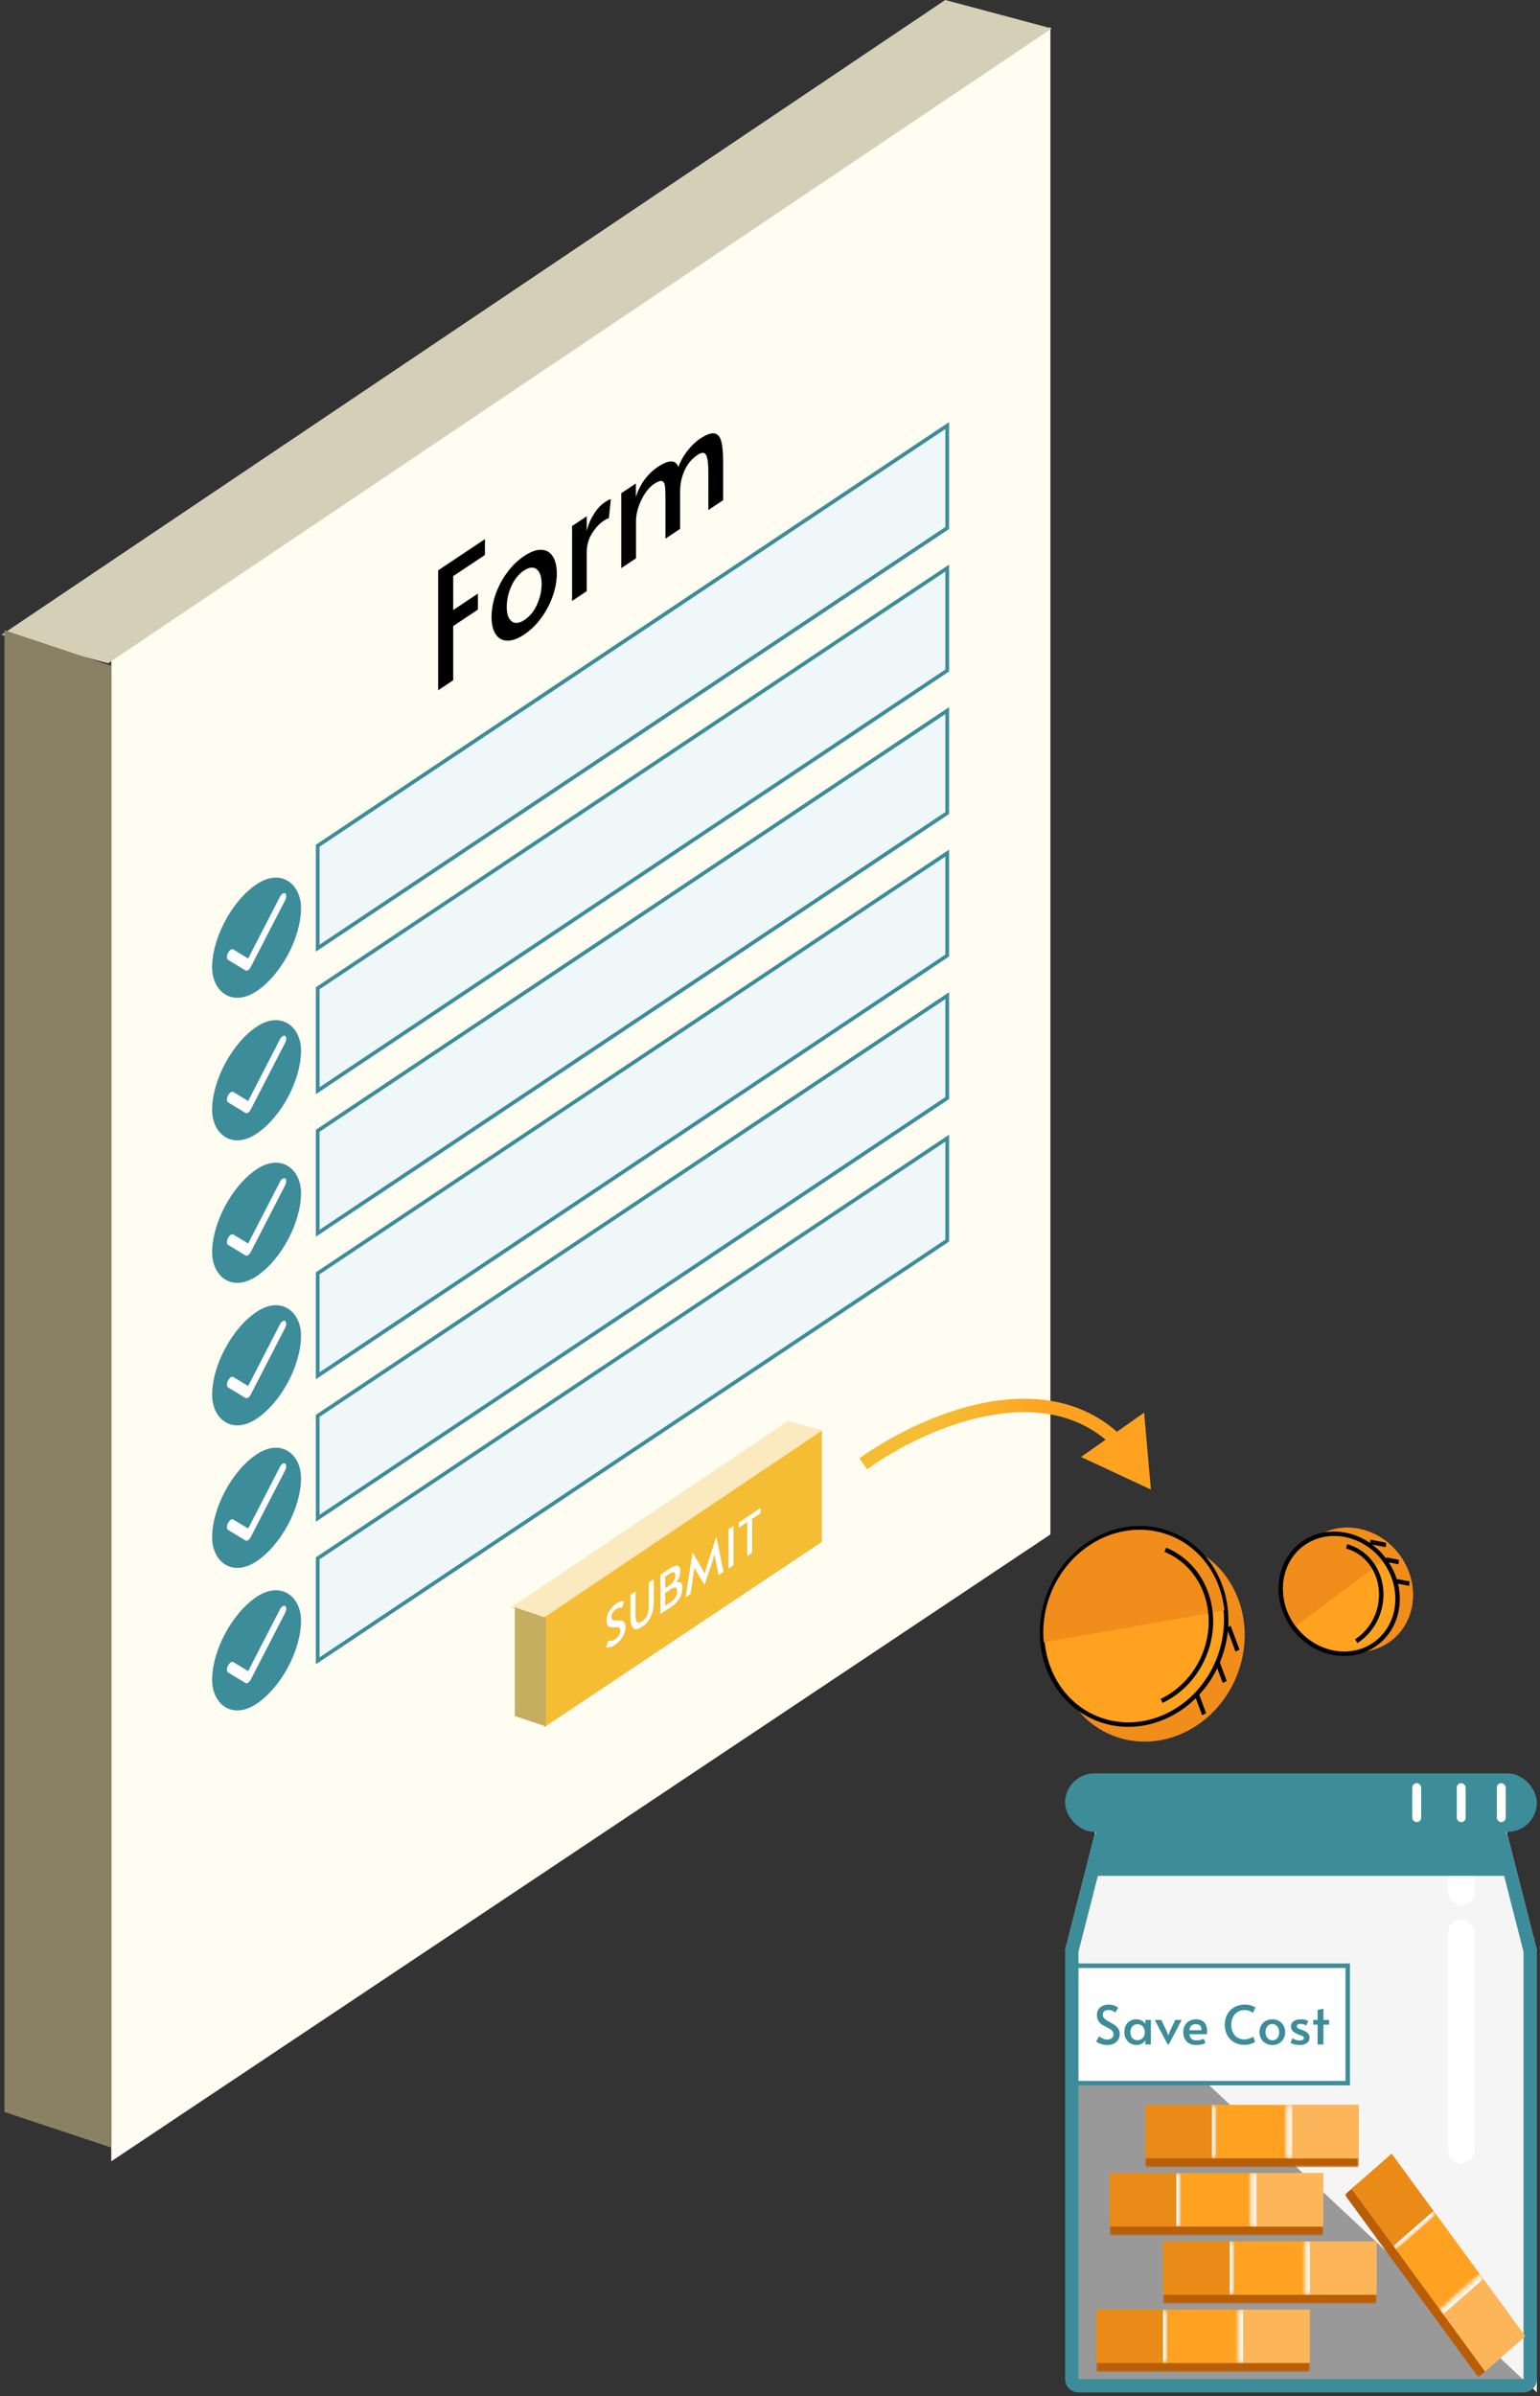 <svg width="346" height="538" viewBox="0 0 346 538" fill="none" xmlns="http://www.w3.org/2000/svg">
<rect x="0" y="0" width="346" height="538" fill="#333333" stroke="none"/>
<g clip-path="url(#clip0_15_691)">
<rect width="253.606" height="338.455" transform="matrix(0.832 -0.555 0 1 25 146.814)" fill="#FFFCF1"/>
<path d="M139.575 110.747L142.868 108.552V111.593C143.315 110.147 143.965 108.846 144.819 107.691C145.692 106.522 146.688 105.565 147.806 104.82C150.306 103.178 151.84 103.193 152.409 104.865C152.856 103.614 153.527 102.41 154.421 101.252C155.315 100.094 156.26 99.183 157.256 98.52C158.719 97.544 159.827 97.148 160.579 97.33C161.331 97.488 161.829 98.109 162.073 99.192C162.337 100.237 162.469 101.798 162.469 103.874V112.301L159.146 114.516V106.053C159.146 104.074 158.973 102.773 158.628 102.148C158.303 101.51 157.663 101.509 156.707 102.146C155.427 103 154.452 104.175 153.781 105.673C153.131 107.132 152.805 108.704 152.805 110.39V118.743L149.513 120.938V111.888C149.513 110.594 149.472 109.656 149.391 109.075C149.31 108.494 149.086 108.143 148.721 108.02C148.355 107.898 147.765 108.108 146.952 108.649C146.241 109.124 145.57 109.827 144.94 110.76C144.331 111.68 143.833 112.708 143.447 113.844C143.081 114.943 142.898 115.993 142.898 116.995V125.348L139.575 127.563V110.747Z" fill="black"/>
<path d="M128.528 118.111L131.821 115.916V119.214C132.146 117.873 132.674 116.617 133.406 115.446C134.137 114.274 134.971 113.376 135.906 112.753C136.556 112.32 137.003 112.095 137.247 112.079L136.79 116.377C136.607 116.353 136.21 116.544 135.601 116.95C134.646 117.587 133.772 118.536 132.979 119.797C132.207 121.044 131.821 122.474 131.821 124.086V132.733L128.528 134.928V118.111Z" fill="black"/>
<path d="M117.787 142.455C116.344 143.417 115.064 143.879 113.946 143.843C112.829 143.806 111.965 143.32 111.355 142.383C110.746 141.446 110.441 140.159 110.441 138.523C110.441 136.911 110.735 135.237 111.325 133.5C111.934 131.75 112.798 130.112 113.916 128.585C115.034 127.059 116.324 125.807 117.787 124.832C119.251 123.856 120.531 123.394 121.628 123.444C122.746 123.48 123.6 123.974 124.189 124.924C124.799 125.861 125.104 127.135 125.104 128.747C125.104 130.384 124.799 132.077 124.189 133.827C123.579 135.577 122.716 137.215 121.598 138.742C120.501 140.255 119.23 141.493 117.787 142.455ZM117.879 139.17C119.058 138.384 119.982 137.242 120.653 135.745C121.344 134.234 121.689 132.685 121.689 131.097C121.689 129.509 121.324 128.422 120.592 127.835C119.86 127.224 118.895 127.318 117.696 128.117C116.538 128.889 115.603 130.05 114.891 131.599C114.2 133.134 113.855 134.708 113.855 136.32C113.855 137.883 114.231 138.951 114.983 139.525C115.735 140.074 116.7 139.955 117.879 139.17Z" fill="black"/>
<path d="M98.438 128.06L108.955 121.048V124.602L101.821 129.358V136.978L107.369 133.28V136.87L101.821 140.569V152.733L98.438 154.988V128.06Z" fill="black"/>
<g clip-path="url(#clip1_15_691)">
<rect width="24" height="24" rx="12" transform="matrix(0.832 -0.555 0 1 47.664 205.203)" fill="#3D8C99"/>
<path d="M55.755 217.809C55.538 217.955 55.329 217.984 55.173 217.89L51.243 215.51C51.165 215.462 51.103 215.384 51.059 215.281C51.016 215.178 50.994 215.051 50.992 214.909C50.99 214.621 51.075 214.284 51.229 213.974C51.384 213.664 51.595 213.405 51.816 213.254C52.037 213.103 52.25 213.073 52.408 213.17L55.758 215.197L62.889 201.364C63.047 201.056 63.26 200.802 63.481 200.658C63.703 200.515 63.914 200.493 64.068 200.597C64.223 200.702 64.308 200.925 64.305 201.217C64.302 201.509 64.212 201.846 64.053 202.154L56.337 217.114C56.181 217.416 55.972 217.666 55.755 217.809Z" fill="white"/>
</g>
<rect x="0.416" y="0.223" width="170" height="23" transform="matrix(0.832 -0.555 0 1 71.031 189.903)" fill="#EFF7F8" stroke="#3D8C99"/>
<g clip-path="url(#clip2_15_691)">
<rect width="24" height="24" rx="12" transform="matrix(0.832 -0.555 0 1 47.664 237.203)" fill="#3D8C99"/>
<path d="M55.755 249.809C55.538 249.955 55.329 249.984 55.173 249.89L51.243 247.51C51.165 247.462 51.103 247.384 51.059 247.281C51.016 247.178 50.994 247.051 50.992 246.909C50.99 246.621 51.075 246.284 51.229 245.974C51.384 245.664 51.595 245.405 51.816 245.254C52.037 245.103 52.25 245.073 52.408 245.17L55.758 247.197L62.889 233.364C63.047 233.056 63.26 232.802 63.481 232.658C63.703 232.515 63.914 232.493 64.068 232.597C64.223 232.702 64.308 232.925 64.305 233.217C64.302 233.509 64.212 233.846 64.053 234.154L56.337 249.114C56.181 249.416 55.972 249.666 55.755 249.809Z" fill="white"/>
</g>
<rect x="0.416" y="0.223" width="170" height="23" transform="matrix(0.832 -0.555 0 1 71.031 221.903)" fill="#EFF7F8" stroke="#3D8C99"/>
<g clip-path="url(#clip3_15_691)">
<rect width="24" height="24" rx="12" transform="matrix(0.832 -0.555 0 1 47.664 269.203)" fill="#3D8C99"/>
<path d="M55.755 281.809C55.538 281.955 55.329 281.984 55.173 281.89L51.243 279.51C51.165 279.462 51.103 279.384 51.059 279.281C51.016 279.178 50.994 279.051 50.992 278.909C50.99 278.621 51.075 278.284 51.229 277.974C51.384 277.664 51.595 277.405 51.816 277.254C52.037 277.103 52.25 277.073 52.408 277.17L55.758 279.197L62.889 265.364C63.047 265.056 63.26 264.802 63.481 264.658C63.703 264.515 63.914 264.493 64.068 264.597C64.223 264.702 64.308 264.925 64.305 265.217C64.302 265.509 64.212 265.846 64.053 266.154L56.337 281.114C56.181 281.416 55.972 281.666 55.755 281.809Z" fill="white"/>
</g>
<rect x="0.416" y="0.223" width="170" height="23" transform="matrix(0.832 -0.555 0 1 71.031 253.903)" fill="#EFF7F8" stroke="#3D8C99"/>
<g clip-path="url(#clip4_15_691)">
<rect width="24" height="24" rx="12" transform="matrix(0.832 -0.555 0 1 47.664 301.203)" fill="#3D8C99"/>
<path d="M55.755 313.809C55.538 313.955 55.329 313.984 55.173 313.89L51.243 311.51C51.165 311.462 51.103 311.384 51.059 311.281C51.016 311.178 50.994 311.051 50.992 310.909C50.99 310.621 51.075 310.284 51.229 309.974C51.384 309.664 51.595 309.405 51.816 309.254C52.037 309.103 52.25 309.073 52.408 309.17L55.758 311.197L62.889 297.364C63.047 297.056 63.26 296.802 63.481 296.658C63.703 296.515 63.914 296.493 64.068 296.597C64.223 296.702 64.308 296.925 64.305 297.217C64.302 297.509 64.212 297.846 64.053 298.154L56.337 313.114C56.181 313.416 55.972 313.666 55.755 313.809Z" fill="white"/>
</g>
<rect x="0.416" y="0.223" width="170" height="23" transform="matrix(0.832 -0.555 0 1 71.031 285.903)" fill="#EFF7F8" stroke="#3D8C99"/>
<g clip-path="url(#clip5_15_691)">
<rect width="24" height="24" rx="12" transform="matrix(0.832 -0.555 0 1 47.664 333.203)" fill="#3D8C99"/>
<path d="M55.755 345.809C55.538 345.955 55.329 345.984 55.173 345.89L51.243 343.51C51.165 343.462 51.103 343.384 51.059 343.281C51.016 343.178 50.994 343.051 50.992 342.909C50.99 342.621 51.075 342.284 51.229 341.974C51.384 341.664 51.595 341.405 51.816 341.254C52.037 341.103 52.25 341.073 52.408 341.17L55.758 343.197L62.889 329.364C63.047 329.056 63.26 328.802 63.481 328.658C63.703 328.515 63.914 328.493 64.068 328.597C64.223 328.702 64.308 328.925 64.305 329.217C64.302 329.509 64.212 329.846 64.053 330.154L56.337 345.114C56.181 345.416 55.972 345.666 55.755 345.809Z" fill="white"/>
</g>
<rect x="0.416" y="0.223" width="170" height="23" transform="matrix(0.832 -0.555 0 1 71.031 317.903)" fill="#EFF7F8" stroke="#3D8C99"/>
<g clip-path="url(#clip6_15_691)">
<rect width="24" height="24" rx="12" transform="matrix(0.832 -0.555 0 1 47.664 365.203)" fill="#3D8C99"/>
<path d="M55.755 377.809C55.538 377.955 55.329 377.984 55.173 377.89L51.243 375.51C51.165 375.462 51.103 375.384 51.059 375.281C51.016 375.178 50.994 375.051 50.992 374.909C50.99 374.621 51.075 374.284 51.229 373.974C51.384 373.664 51.595 373.405 51.816 373.254C52.037 373.103 52.25 373.073 52.408 373.17L55.758 375.197L62.889 361.364C63.047 361.056 63.26 360.802 63.481 360.658C63.703 360.515 63.914 360.493 64.068 360.597C64.223 360.702 64.308 360.925 64.305 361.217C64.302 361.509 64.212 361.846 64.053 362.154L56.337 377.114C56.181 377.416 55.972 377.666 55.755 377.809Z" fill="white"/>
</g>
<rect x="0.416" y="0.223" width="170" height="23" transform="matrix(0.832 -0.555 0 1 71.031 349.903)" fill="#EFF7F8" stroke="#3D8C99"/>
<rect width="75" height="25" transform="matrix(0.832 -0.555 0 1 122.251 362.812)" fill="#F5BD33"/>
<path d="M138.193 369.304C137.793 369.571 137.397 369.751 137.005 369.844C136.612 369.938 136.329 369.939 136.156 369.846L136.685 368.353C136.825 368.412 137.041 368.428 137.334 368.401C137.634 368.361 137.92 368.25 138.193 368.068C138.545 367.833 138.832 367.542 139.051 367.196C139.278 366.845 139.391 366.493 139.391 366.141C139.391 365.869 139.331 365.673 139.211 365.553C139.091 365.433 138.945 365.367 138.772 365.354C138.599 365.334 138.352 365.334 138.033 365.355C137.654 365.384 137.394 365.389 137.254 365.37C136.608 365.28 136.286 364.776 136.286 363.856C136.286 363.096 136.495 362.376 136.915 361.696C137.334 361.009 137.863 360.452 138.502 360.026C139.188 359.569 139.77 359.417 140.25 359.569L139.72 361.014C139.594 360.938 139.414 360.922 139.181 360.965C138.955 360.996 138.712 361.098 138.452 361.271C138.119 361.493 137.857 361.76 137.663 362.073C137.477 362.373 137.384 362.699 137.384 363.051C137.384 363.299 137.444 363.483 137.564 363.604C137.683 363.716 137.833 363.784 138.013 363.808C138.199 363.828 138.449 363.837 138.762 363.837C139.061 363.837 139.291 363.844 139.451 363.858C139.61 363.863 139.76 363.899 139.9 363.966C140.093 364.045 140.25 364.189 140.369 364.397C140.489 364.605 140.549 364.881 140.549 365.225C140.549 365.761 140.446 366.286 140.24 366.8C140.04 367.309 139.76 367.779 139.401 368.211C139.048 368.638 138.645 369.003 138.193 369.304ZM144.277 365.248C143.359 365.86 142.693 365.972 142.28 365.583C141.868 365.194 141.661 364.368 141.661 363.104V358.052L142.78 357.306V362.382C142.78 363.318 142.896 363.913 143.129 364.165C143.362 364.41 143.745 364.355 144.277 364C144.81 363.645 145.189 363.196 145.415 362.653C145.648 362.098 145.765 361.344 145.765 360.392V355.316L146.893 354.564V359.616C146.893 360.872 146.674 361.982 146.234 362.947C145.802 363.9 145.149 364.667 144.277 365.248ZM148.362 353.585L150.229 352.34C151.281 351.639 151.98 351.385 152.326 351.578C152.672 351.771 152.845 352.168 152.845 352.768C152.845 353.168 152.772 353.597 152.625 354.054C152.479 354.504 152.246 354.923 151.926 355.312C152.399 355.141 152.745 355.163 152.965 355.376C153.191 355.585 153.304 355.934 153.304 356.422C153.304 356.934 153.238 357.426 153.105 357.899C152.972 358.372 152.695 358.876 152.276 359.411C151.857 359.947 151.251 360.479 150.459 361.007L148.362 362.405V353.585ZM150.409 355.964C150.881 355.649 151.218 355.289 151.417 354.884C151.617 354.471 151.717 354.052 151.717 353.628C151.717 352.868 151.264 352.79 150.359 353.393L149.46 353.993V356.597L150.409 355.964ZM150.609 359.779C151.214 359.375 151.62 358.961 151.827 358.535C152.04 358.097 152.146 357.654 152.146 357.206C152.146 356.782 152.026 356.534 151.787 356.462C151.547 356.389 151.184 356.515 150.698 356.839L149.46 357.665V360.545L150.609 359.779ZM156.499 352.864L156.04 351.922L155.83 353.31L155.151 357.879L154.043 358.617L155.561 348.786L155.68 348.706L157.697 352.125L158.296 353.322L158.896 351.326L160.872 345.244L160.982 345.171L162.56 352.939L161.462 353.672L160.723 350.048L160.503 348.947L160.104 350.461L158.326 355.762L158.266 355.802L156.499 352.864ZM163.673 343.377L164.792 342.632V351.452L163.673 352.197V343.377ZM167.876 341.751L165.999 343.002V341.826L170.882 338.572V339.748L168.985 341.012V348.656L167.876 349.395V341.751Z" fill="white"/>
<rect width="8.015" height="75.133" transform="matrix(0.966 0.258 -0.83 0.558 177.035 319.067)" fill="#FBEAC0"/>
<rect width="7.379" height="24.411" transform="matrix(0.949 0.316 0 1 115.664 360.891)" fill="#C6AE61"/>
</g>
<rect width="24.777" height="255.434" transform="matrix(0.966 0.258 -0.83 0.558 212.365 0)" fill="#D6CFB8"/>
<rect width="25.298" height="332.688" transform="matrix(0.949 0.316 0 1 1 141.503)" fill="#8A8165"/>
<ellipse cx="258.463" cy="368.491" rx="20.906" ry="22.806" transform="rotate(22.215 258.463 368.491)" fill="#F18D1B"/>
<path d="M263.235 344.52C273.631 348.766 278.366 361.442 273.692 372.886C269.019 384.329 256.763 390.066 246.367 385.821C235.972 381.575 231.237 368.899 235.91 357.456C240.584 346.012 252.838 340.274 263.235 344.52Z" fill="#FFA220" stroke="black"/>
<path d="M275.093 361.596C274.814 358.784 274.012 356.092 272.734 353.674C271.456 351.256 269.727 349.158 267.645 347.502C265.563 345.845 263.17 344.662 260.601 344.02C258.032 343.377 255.338 343.288 252.674 343.757C250.009 344.227 247.425 345.245 245.07 346.755C242.715 348.265 240.635 350.236 238.948 352.556C237.262 354.877 236.002 357.5 235.24 360.278C234.478 363.056 234.23 365.933 234.51 368.745L254.801 365.17L275.093 361.596Z" fill="#F18D1B"/>
<path d="M260.984 381.889C264.172 380.384 266.926 377.932 268.897 374.843C270.869 371.755 271.969 368.168 272.059 364.537C272.15 360.906 271.226 357.394 269.404 354.444C267.583 351.495 264.946 349.241 261.827 347.967" stroke="black"/>
<line y1="-0.5" x2="5.729" y2="-0.5" transform="matrix(0.347 0.938 -0.904 0.427 275.596 365.451)" stroke="black"/>
<line y1="-0.5" x2="4.583" y2="-0.5" transform="matrix(0.347 0.938 -0.904 0.427 273.119 373.564)" stroke="black"/>
<line y1="-0.5" x2="4.583" y2="-0.5" transform="matrix(0.347 0.938 -0.904 0.427 268.492 380.798)" stroke="black"/>
<ellipse cx="303.862" cy="356.94" rx="13.185" ry="14.384" transform="rotate(-36.733 303.862 356.94)" fill="#F18D1B"/>
<path d="M292.573 346.711C298.155 342.545 306.432 344.072 311.043 350.251C315.654 356.43 314.763 364.8 309.181 368.966C303.598 373.132 295.321 371.604 290.71 365.425C286.099 359.246 286.99 350.877 292.573 346.711Z" fill="#FFA220" stroke="black"/>
<path d="M310.653 350.543C309.608 349.142 308.32 347.944 306.863 347.016C305.406 346.089 303.808 345.451 302.161 345.138C300.515 344.825 298.851 344.844 297.264 345.193C295.678 345.542 294.201 346.215 292.917 347.173C291.633 348.131 290.568 349.356 289.782 350.777C288.996 352.198 288.504 353.788 288.335 355.456C288.167 357.124 288.324 358.837 288.798 360.497C289.273 362.158 290.055 363.733 291.1 365.134L300.876 357.838L310.653 350.543Z" fill="#F18D1B"/>
<path d="M304.715 368.489C306.591 367.294 308.119 365.542 309.108 363.453C310.097 361.365 310.502 359.033 310.27 356.754C310.039 354.475 309.183 352.351 307.81 350.649C306.436 348.948 304.608 347.746 302.555 347.197" stroke="black"/>
<line y1="-0.5" x2="3.614" y2="-0.5" transform="matrix(0.982 0.187 -0.101 0.995 307.793 346.694)" stroke="black"/>
<line y1="-0.5" x2="2.891" y2="-0.5" transform="matrix(0.982 0.187 -0.101 0.995 311.371 350.672)" stroke="black"/>
<line y1="-0.5" x2="2.891" y2="-0.5" transform="matrix(0.982 0.187 -0.101 0.995 313.774 355.525)" stroke="black"/>
<path d="M246.368 410.21H338.234L345.301 437.861V537.17L239.301 437.861L246.368 410.21Z" fill="#EAEAEA"/>
<path d="M248.698 411.71H335.905C336.59 411.71 337.188 412.175 337.358 412.839L343.754 437.867C343.785 437.988 343.801 438.113 343.801 438.238V534.171C343.801 534.999 343.129 535.671 342.301 535.671H242.301C241.473 535.671 240.801 534.999 240.801 534.171V438.238C240.801 438.113 240.817 437.988 240.848 437.867L247.244 412.839C247.414 412.175 248.012 411.71 248.698 411.71Z" fill="white" fill-opacity="0.5" stroke="#3D8C99" stroke-width="3"/>
<mask id="path-44-outside-1_15_691" maskUnits="userSpaceOnUse" x="257.301" y="472.596" width="48" height="14" fill="black">
<rect fill="white" x="257.301" y="472.596" width="48" height="14"/>
<path d="M257.301 472.596H305.301V484.596H257.301V472.596Z"/>
</mask>
<path d="M305.301 484.596V482.596H257.301V484.596V486.596H305.301V484.596Z" fill="#B95E06" mask="url(#path-44-outside-1_15_691)"/>
<mask id="path-46-inside-2_15_691" fill="white">
<path d="M257.301 472.596H273.301V484.596H257.301V472.596Z"/>
</mask>
<path d="M257.301 472.596H273.301V484.596H257.301V472.596Z" fill="#EA8B17"/>
<path d="M273.301 472.596H272.301V484.596H273.301H274.301V472.596H273.301Z" fill="white" mask="url(#path-46-inside-2_15_691)"/>
<rect x="273.301" y="472.596" width="16" height="12" fill="#FFA221"/>
<mask id="path-49-inside-3_15_691" fill="white">
<path d="M289.301 472.596H305.301V484.596H289.301V472.596Z"/>
</mask>
<path d="M289.301 472.596H305.301V484.596H289.301V472.596Z" fill="#FCB659"/>
<path d="M289.301 484.596H290.301V472.596H289.301H288.301V484.596H289.301Z" fill="white" mask="url(#path-49-inside-3_15_691)"/>
<mask id="path-51-inside-4_15_691" fill="white">
<path d="M289.301 472.596H305.301V484.596H289.301V472.596Z"/>
</mask>
<path d="M289.301 472.596H305.301V484.596H289.301V472.596Z" fill="#FCB659"/>
<path d="M289.301 484.596H290.301V472.596H289.301H288.301V484.596H289.301Z" fill="white" mask="url(#path-51-inside-4_15_691)"/>
<rect x="239.301" y="398.17" width="106" height="13.134" rx="6.567" fill="#3D8C99"/>
<mask id="path-54-outside-5_15_691" maskUnits="userSpaceOnUse" x="249.301" y="487.918" width="48" height="14" fill="black">
<rect fill="white" x="249.301" y="487.918" width="48" height="14"/>
<path d="M249.301 487.918H297.301V499.918H249.301V487.918Z"/>
</mask>
<path d="M297.301 499.918V497.918H249.301V499.918V501.918H297.301V499.918Z" fill="#B95E06" mask="url(#path-54-outside-5_15_691)"/>
<mask id="path-56-inside-6_15_691" fill="white">
<path d="M249.301 487.918H265.301V499.918H249.301V487.918Z"/>
</mask>
<path d="M249.301 487.918H265.301V499.918H249.301V487.918Z" fill="#EA8B17"/>
<path d="M265.301 487.918H264.301V499.918H265.301H266.301V487.918H265.301Z" fill="white" mask="url(#path-56-inside-6_15_691)"/>
<rect x="265.301" y="487.918" width="16" height="12" fill="#FFA221"/>
<mask id="path-59-inside-7_15_691" fill="white">
<path d="M281.301 487.918H297.301V499.918H281.301V487.918Z"/>
</mask>
<path d="M281.301 487.918H297.301V499.918H281.301V487.918Z" fill="#FCB659"/>
<path d="M281.301 499.918H282.301V487.918H281.301H280.301V499.918H281.301Z" fill="white" mask="url(#path-59-inside-7_15_691)"/>
<mask id="path-61-inside-8_15_691" fill="white">
<path d="M281.301 487.918H297.301V499.918H281.301V487.918Z"/>
</mask>
<path d="M281.301 487.918H297.301V499.918H281.301V487.918Z" fill="#FCB659"/>
<path d="M281.301 499.918H282.301V487.918H281.301H280.301V499.918H281.301Z" fill="white" mask="url(#path-61-inside-8_15_691)"/>
<mask id="path-63-outside-9_15_691" maskUnits="userSpaceOnUse" x="302.14" y="483.54" width="40.657" height="50.379" fill="black">
<rect fill="white" x="302.14" y="483.54" width="40.657" height="50.379"/>
<path d="M312.664 483.54L342.685 524.533L333.664 532.447L303.644 491.454L312.664 483.54Z"/>
</mask>
<path d="M333.664 532.447L335.168 531.128L305.147 490.135L303.644 491.454L302.14 492.773L332.161 533.766L333.664 532.447Z" fill="#B95E06" mask="url(#path-63-outside-9_15_691)"/>
<mask id="path-65-inside-10_15_691" fill="white">
<path d="M312.664 483.54L322.671 497.205L313.65 505.118L303.644 491.454L312.664 483.54Z"/>
</mask>
<path d="M312.664 483.54L322.671 497.205L313.65 505.118L303.644 491.454L312.664 483.54Z" fill="#EA8B17"/>
<path d="M322.671 497.205L322.08 496.398L313.06 504.312L313.65 505.118L314.241 505.925L323.262 498.011L322.671 497.205Z" fill="white" mask="url(#path-65-inside-10_15_691)"/>
<rect width="16.936" height="12" transform="matrix(0.591 0.807 -0.752 0.659 322.671 497.205)" fill="#FFA221"/>
<mask id="path-68-inside-11_15_691" fill="white">
<path d="M332.678 510.869L342.685 524.533L333.664 532.447L323.657 518.782L332.678 510.869Z"/>
</mask>
<path d="M332.678 510.869L342.685 524.533L333.664 532.447L323.657 518.782L332.678 510.869Z" fill="#FCB659"/>
<path d="M323.657 518.782L324.248 519.589L333.269 511.675L332.678 510.869L332.087 510.062L323.066 517.976L323.657 518.782Z" fill="white" mask="url(#path-68-inside-11_15_691)"/>
<mask id="path-70-inside-12_15_691" fill="white">
<path d="M332.678 510.869L342.685 524.533L333.664 532.447L323.657 518.782L332.678 510.869Z"/>
</mask>
<path d="M332.678 510.869L342.685 524.533L333.664 532.447L323.657 518.782L332.678 510.869Z" fill="#FCB659"/>
<path d="M323.657 518.782L324.248 519.589L333.269 511.675L332.678 510.869L332.087 510.062L323.066 517.976L323.657 518.782Z" fill="white" mask="url(#path-70-inside-12_15_691)"/>
<mask id="path-72-outside-13_15_691" maskUnits="userSpaceOnUse" x="261.301" y="503.241" width="48" height="14" fill="black">
<rect fill="white" x="261.301" y="503.241" width="48" height="14"/>
<path d="M261.301 503.241H309.301V515.241H261.301V503.241Z"/>
</mask>
<path d="M309.301 515.241V513.241H261.301V515.241V517.241H309.301V515.241Z" fill="#B95E06" mask="url(#path-72-outside-13_15_691)"/>
<mask id="path-74-inside-14_15_691" fill="white">
<path d="M261.301 503.241H277.301V515.241H261.301V503.241Z"/>
</mask>
<path d="M261.301 503.241H277.301V515.241H261.301V503.241Z" fill="#EA8B17"/>
<path d="M277.301 503.241H276.301V515.241H277.301H278.301V503.241H277.301Z" fill="white" mask="url(#path-74-inside-14_15_691)"/>
<rect x="277.301" y="503.241" width="16" height="12" fill="#FFA221"/>
<mask id="path-77-inside-15_15_691" fill="white">
<path d="M293.301 503.241H309.301V515.241H293.301V503.241Z"/>
</mask>
<path d="M293.301 503.241H309.301V515.241H293.301V503.241Z" fill="#FCB659"/>
<path d="M293.301 515.241H294.301V503.241H293.301H292.301V515.241H293.301Z" fill="white" mask="url(#path-77-inside-15_15_691)"/>
<mask id="path-79-outside-16_15_691" maskUnits="userSpaceOnUse" x="246.301" y="518.564" width="48" height="14" fill="black">
<rect fill="white" x="246.301" y="518.564" width="48" height="14"/>
<path d="M246.301 518.564H294.301V530.564H246.301V518.564Z"/>
</mask>
<path d="M294.301 530.564V528.564H246.301V530.564V532.564H294.301V530.564Z" fill="#B95E06" mask="url(#path-79-outside-16_15_691)"/>
<mask id="path-81-inside-17_15_691" fill="white">
<path d="M246.301 518.564H262.301V530.564H246.301V518.564Z"/>
</mask>
<path d="M246.301 518.564H262.301V530.564H246.301V518.564Z" fill="#EA8B17"/>
<path d="M262.301 518.564H261.301V530.564H262.301H263.301V518.564H262.301Z" fill="white" mask="url(#path-81-inside-17_15_691)"/>
<rect x="262.301" y="518.564" width="16" height="12" fill="#FFA221"/>
<mask id="path-84-inside-18_15_691" fill="white">
<path d="M278.301 518.564H294.301V530.564H278.301V518.564Z"/>
</mask>
<path d="M278.301 518.564H294.301V530.564H278.301V518.564Z" fill="#FCB659"/>
<path d="M278.301 530.564H279.301V518.564H278.301H277.301V530.564H278.301Z" fill="white" mask="url(#path-84-inside-18_15_691)"/>
<rect x="325.301" y="431.005" width="6" height="54.724" rx="3" fill="white"/>
<rect x="325.301" y="418.966" width="6" height="8.756" rx="3" fill="white"/>
<rect x="327.301" y="400.359" width="2" height="8.756" rx="1" fill="white"/>
<rect x="336.301" y="400.359" width="2" height="8.756" rx="1" fill="white"/>
<rect x="317.301" y="400.359" width="2" height="8.756" rx="1" fill="white"/>
<rect x="241.801" y="441.355" width="61" height="26.362" fill="white"/>
<rect x="241.801" y="441.355" width="61" height="26.362" stroke="#3D8C99"/>
<path d="M248.745 459.157C248.265 459.157 247.789 459.073 247.317 458.905C246.845 458.737 246.505 458.549 246.297 458.341L246.933 457.201C247.101 457.353 247.361 457.513 247.713 457.681C248.073 457.841 248.417 457.921 248.745 457.921C249.169 457.921 249.513 457.821 249.777 457.621C250.049 457.421 250.185 457.145 250.185 456.793C250.185 456.521 250.113 456.285 249.969 456.085C249.825 455.885 249.649 455.721 249.441 455.593C249.233 455.457 248.937 455.293 248.553 455.101C248.097 454.877 247.785 454.709 247.617 454.597C246.841 454.077 246.453 453.357 246.453 452.437C246.453 451.677 246.705 451.097 247.209 450.697C247.713 450.289 248.349 450.085 249.117 450.085C249.941 450.085 250.641 450.321 251.217 450.793L250.581 451.885C250.429 451.725 250.213 451.589 249.933 451.477C249.661 451.357 249.369 451.297 249.057 451.297C248.657 451.297 248.341 451.389 248.109 451.573C247.885 451.749 247.773 452.013 247.773 452.365C247.773 452.613 247.845 452.837 247.989 453.037C248.133 453.229 248.313 453.397 248.529 453.541C248.753 453.685 249.053 453.861 249.429 454.069C249.789 454.269 250.065 454.429 250.257 454.549C250.449 454.661 250.629 454.797 250.797 454.957C251.029 455.165 251.217 455.413 251.361 455.701C251.505 455.989 251.577 456.305 251.577 456.649C251.577 457.185 251.453 457.641 251.205 458.017C250.965 458.393 250.629 458.677 250.197 458.869C249.773 459.061 249.289 459.157 248.745 459.157ZM255.374 459.157C254.878 459.157 254.418 459.041 253.994 458.809C253.578 458.569 253.242 458.233 252.986 457.801C252.738 457.361 252.614 456.849 252.614 456.265C252.614 455.689 252.722 455.185 252.938 454.753C253.162 454.321 253.478 453.985 253.886 453.745C254.294 453.505 254.774 453.385 255.326 453.385C255.646 453.385 255.946 453.441 256.226 453.553C256.506 453.665 256.742 453.805 256.934 453.973C257.126 454.133 257.254 454.293 257.318 454.453L257.342 453.529H258.578V459.037H257.354L257.33 458.065C257.194 458.353 256.946 458.609 256.586 458.833C256.226 459.049 255.822 459.157 255.374 459.157ZM255.59 458.077C256.046 458.077 256.43 457.921 256.742 457.609C257.054 457.289 257.21 456.873 257.21 456.361V456.277C257.21 455.933 257.138 455.625 256.994 455.353C256.85 455.081 256.654 454.869 256.406 454.717C256.158 454.565 255.886 454.489 255.59 454.489C255.078 454.489 254.682 454.657 254.402 454.993C254.122 455.321 253.982 455.749 253.982 456.277C253.982 456.813 254.118 457.249 254.39 457.585C254.67 457.913 255.07 458.077 255.59 458.077ZM259.445 453.529H260.921L262.109 456.013L262.493 457.009L262.877 456.013L264.053 453.529H265.493L262.601 459.037H262.349L259.445 453.529ZM268.784 459.157C268.128 459.157 267.58 459.029 267.14 458.773C266.7 458.509 266.376 458.161 266.168 457.729C265.96 457.289 265.856 456.809 265.856 456.289C265.856 455.705 265.976 455.193 266.216 454.753C266.464 454.313 266.804 453.977 267.236 453.745C267.668 453.505 268.156 453.385 268.7 453.385C269.548 453.385 270.176 453.621 270.584 454.093C271 454.557 271.208 455.213 271.208 456.061C271.208 456.277 271.196 456.501 271.172 456.733H267.212C267.3 457.221 267.472 457.573 267.728 457.789C267.992 458.005 268.356 458.113 268.82 458.113C269.204 458.113 269.52 458.081 269.768 458.017C270.016 457.953 270.244 457.865 270.452 457.753L270.848 458.677C270.648 458.805 270.376 458.917 270.032 459.013C269.688 459.109 269.272 459.157 268.784 459.157ZM269.948 455.833C269.956 455.337 269.848 454.989 269.624 454.789C269.4 454.581 269.08 454.477 268.664 454.477C267.824 454.477 267.34 454.929 267.212 455.833H269.948ZM279.6 459.121C278.688 459.121 277.896 458.917 277.224 458.509C276.56 458.101 276.052 457.557 275.7 456.877C275.348 456.189 275.172 455.433 275.172 454.609C275.172 453.737 275.36 452.957 275.736 452.269C276.12 451.581 276.656 451.045 277.344 450.661C278.032 450.269 278.812 450.073 279.684 450.073C280.076 450.073 280.44 450.117 280.776 450.205C281.12 450.285 281.404 450.381 281.628 450.493C281.852 450.597 282 450.685 282.072 450.757L281.484 451.957C280.996 451.525 280.36 451.309 279.576 451.309C279.024 451.309 278.524 451.445 278.076 451.717C277.628 451.989 277.276 452.377 277.02 452.881C276.764 453.385 276.636 453.969 276.636 454.633C276.636 455.241 276.748 455.793 276.972 456.289C277.204 456.785 277.54 457.177 277.98 457.465C278.42 457.753 278.944 457.897 279.552 457.897C280.256 457.897 280.936 457.697 281.592 457.297L281.988 458.437C281.812 458.597 281.488 458.753 281.016 458.905C280.552 459.049 280.08 459.121 279.6 459.121ZM285.869 459.157C285.301 459.157 284.797 459.029 284.357 458.773C283.917 458.517 283.577 458.169 283.337 457.729C283.097 457.289 282.977 456.801 282.977 456.265C282.977 455.737 283.093 455.253 283.325 454.813C283.565 454.373 283.905 454.025 284.345 453.769C284.785 453.513 285.293 453.385 285.869 453.385C286.445 453.385 286.949 453.513 287.381 453.769C287.821 454.025 288.157 454.373 288.389 454.813C288.629 455.253 288.749 455.737 288.749 456.265C288.749 456.801 288.629 457.289 288.389 457.729C288.149 458.169 287.809 458.517 287.369 458.773C286.937 459.029 286.437 459.157 285.869 459.157ZM285.905 458.101C286.369 458.101 286.733 457.929 286.997 457.585C287.269 457.241 287.405 456.809 287.405 456.289C287.405 455.769 287.261 455.333 286.973 454.981C286.685 454.621 286.305 454.441 285.833 454.441C285.377 454.441 285.009 454.617 284.729 454.969C284.457 455.321 284.321 455.761 284.321 456.289C284.321 456.801 284.469 457.233 284.765 457.585C285.061 457.929 285.441 458.101 285.905 458.101ZM292.029 459.157C291.645 459.157 291.245 459.109 290.829 459.013C290.421 458.909 290.129 458.789 289.953 458.653L290.385 457.633C290.865 457.969 291.413 458.137 292.029 458.137C292.645 458.137 292.953 457.957 292.953 457.597C292.953 457.437 292.889 457.313 292.761 457.225C292.633 457.137 292.405 457.033 292.077 456.913L291.621 456.745C291.141 456.553 290.761 456.325 290.481 456.061C290.201 455.789 290.061 455.433 290.061 454.993C290.061 454.489 290.257 454.097 290.649 453.817C291.049 453.529 291.581 453.385 292.245 453.385C292.573 453.385 292.893 453.421 293.205 453.493C293.525 453.565 293.769 453.657 293.937 453.769L293.469 454.801C293.365 454.697 293.197 454.609 292.965 454.537C292.741 454.457 292.489 454.417 292.209 454.417C291.641 454.417 291.357 454.589 291.357 454.933C291.357 455.125 291.433 455.273 291.585 455.377C291.737 455.473 291.985 455.581 292.329 455.701C292.361 455.709 292.485 455.753 292.701 455.833C293.213 456.033 293.593 456.261 293.841 456.517C294.089 456.773 294.213 457.101 294.213 457.501C294.213 458.045 294.005 458.457 293.589 458.737C293.181 459.017 292.661 459.157 292.029 459.157ZM296.039 454.585H295.067V453.529H296.039V451.285L297.347 450.997V453.529H298.619V454.585H297.347V459.037H296.039V454.585Z" fill="#3D8C99"/>
<rect x="246.301" y="410.17" width="92" height="11" fill="#3D8C99"/>
<path d="M258.576 334.435L257.057 317.181L242.874 327.124L258.576 334.435ZM193.946 328.673L194.821 329.891C201.261 325.268 211.089 320.074 221.309 317.991C231.519 315.911 241.883 316.968 249.796 324.471L250.828 323.382L251.86 322.294C242.975 313.869 231.46 312.861 220.71 315.052C209.97 317.24 199.756 322.655 193.071 327.454L193.946 328.673Z" fill="url(#paint0_linear_15_691)"/>
<defs>
<linearGradient id="paint0_linear_15_691" x1="212.257" y1="315.921" x2="227.886" y2="326.794" gradientUnits="userSpaceOnUse">
<stop stop-color="#F5BD33"/>
<stop offset="1" stop-color="#FFA220"/>
</linearGradient>
<clipPath id="clip0_15_691">
<rect width="253.606" height="338.455" fill="white" transform="matrix(0.832 -0.555 0 1 25 146.814)"/>
</clipPath>
<clipPath id="clip1_15_691">
<rect width="24" height="24" rx="12" transform="matrix(0.832 -0.555 0 1 47.664 205.203)" fill="white"/>
</clipPath>
<clipPath id="clip2_15_691">
<rect width="24" height="24" rx="12" transform="matrix(0.832 -0.555 0 1 47.664 237.203)" fill="white"/>
</clipPath>
<clipPath id="clip3_15_691">
<rect width="24" height="24" rx="12" transform="matrix(0.832 -0.555 0 1 47.664 269.203)" fill="white"/>
</clipPath>
<clipPath id="clip4_15_691">
<rect width="24" height="24" rx="12" transform="matrix(0.832 -0.555 0 1 47.664 301.203)" fill="white"/>
</clipPath>
<clipPath id="clip5_15_691">
<rect width="24" height="24" rx="12" transform="matrix(0.832 -0.555 0 1 47.664 333.203)" fill="white"/>
</clipPath>
<clipPath id="clip6_15_691">
<rect width="24" height="24" rx="12" transform="matrix(0.832 -0.555 0 1 47.664 365.203)" fill="white"/>
</clipPath>
</defs>
</svg>
